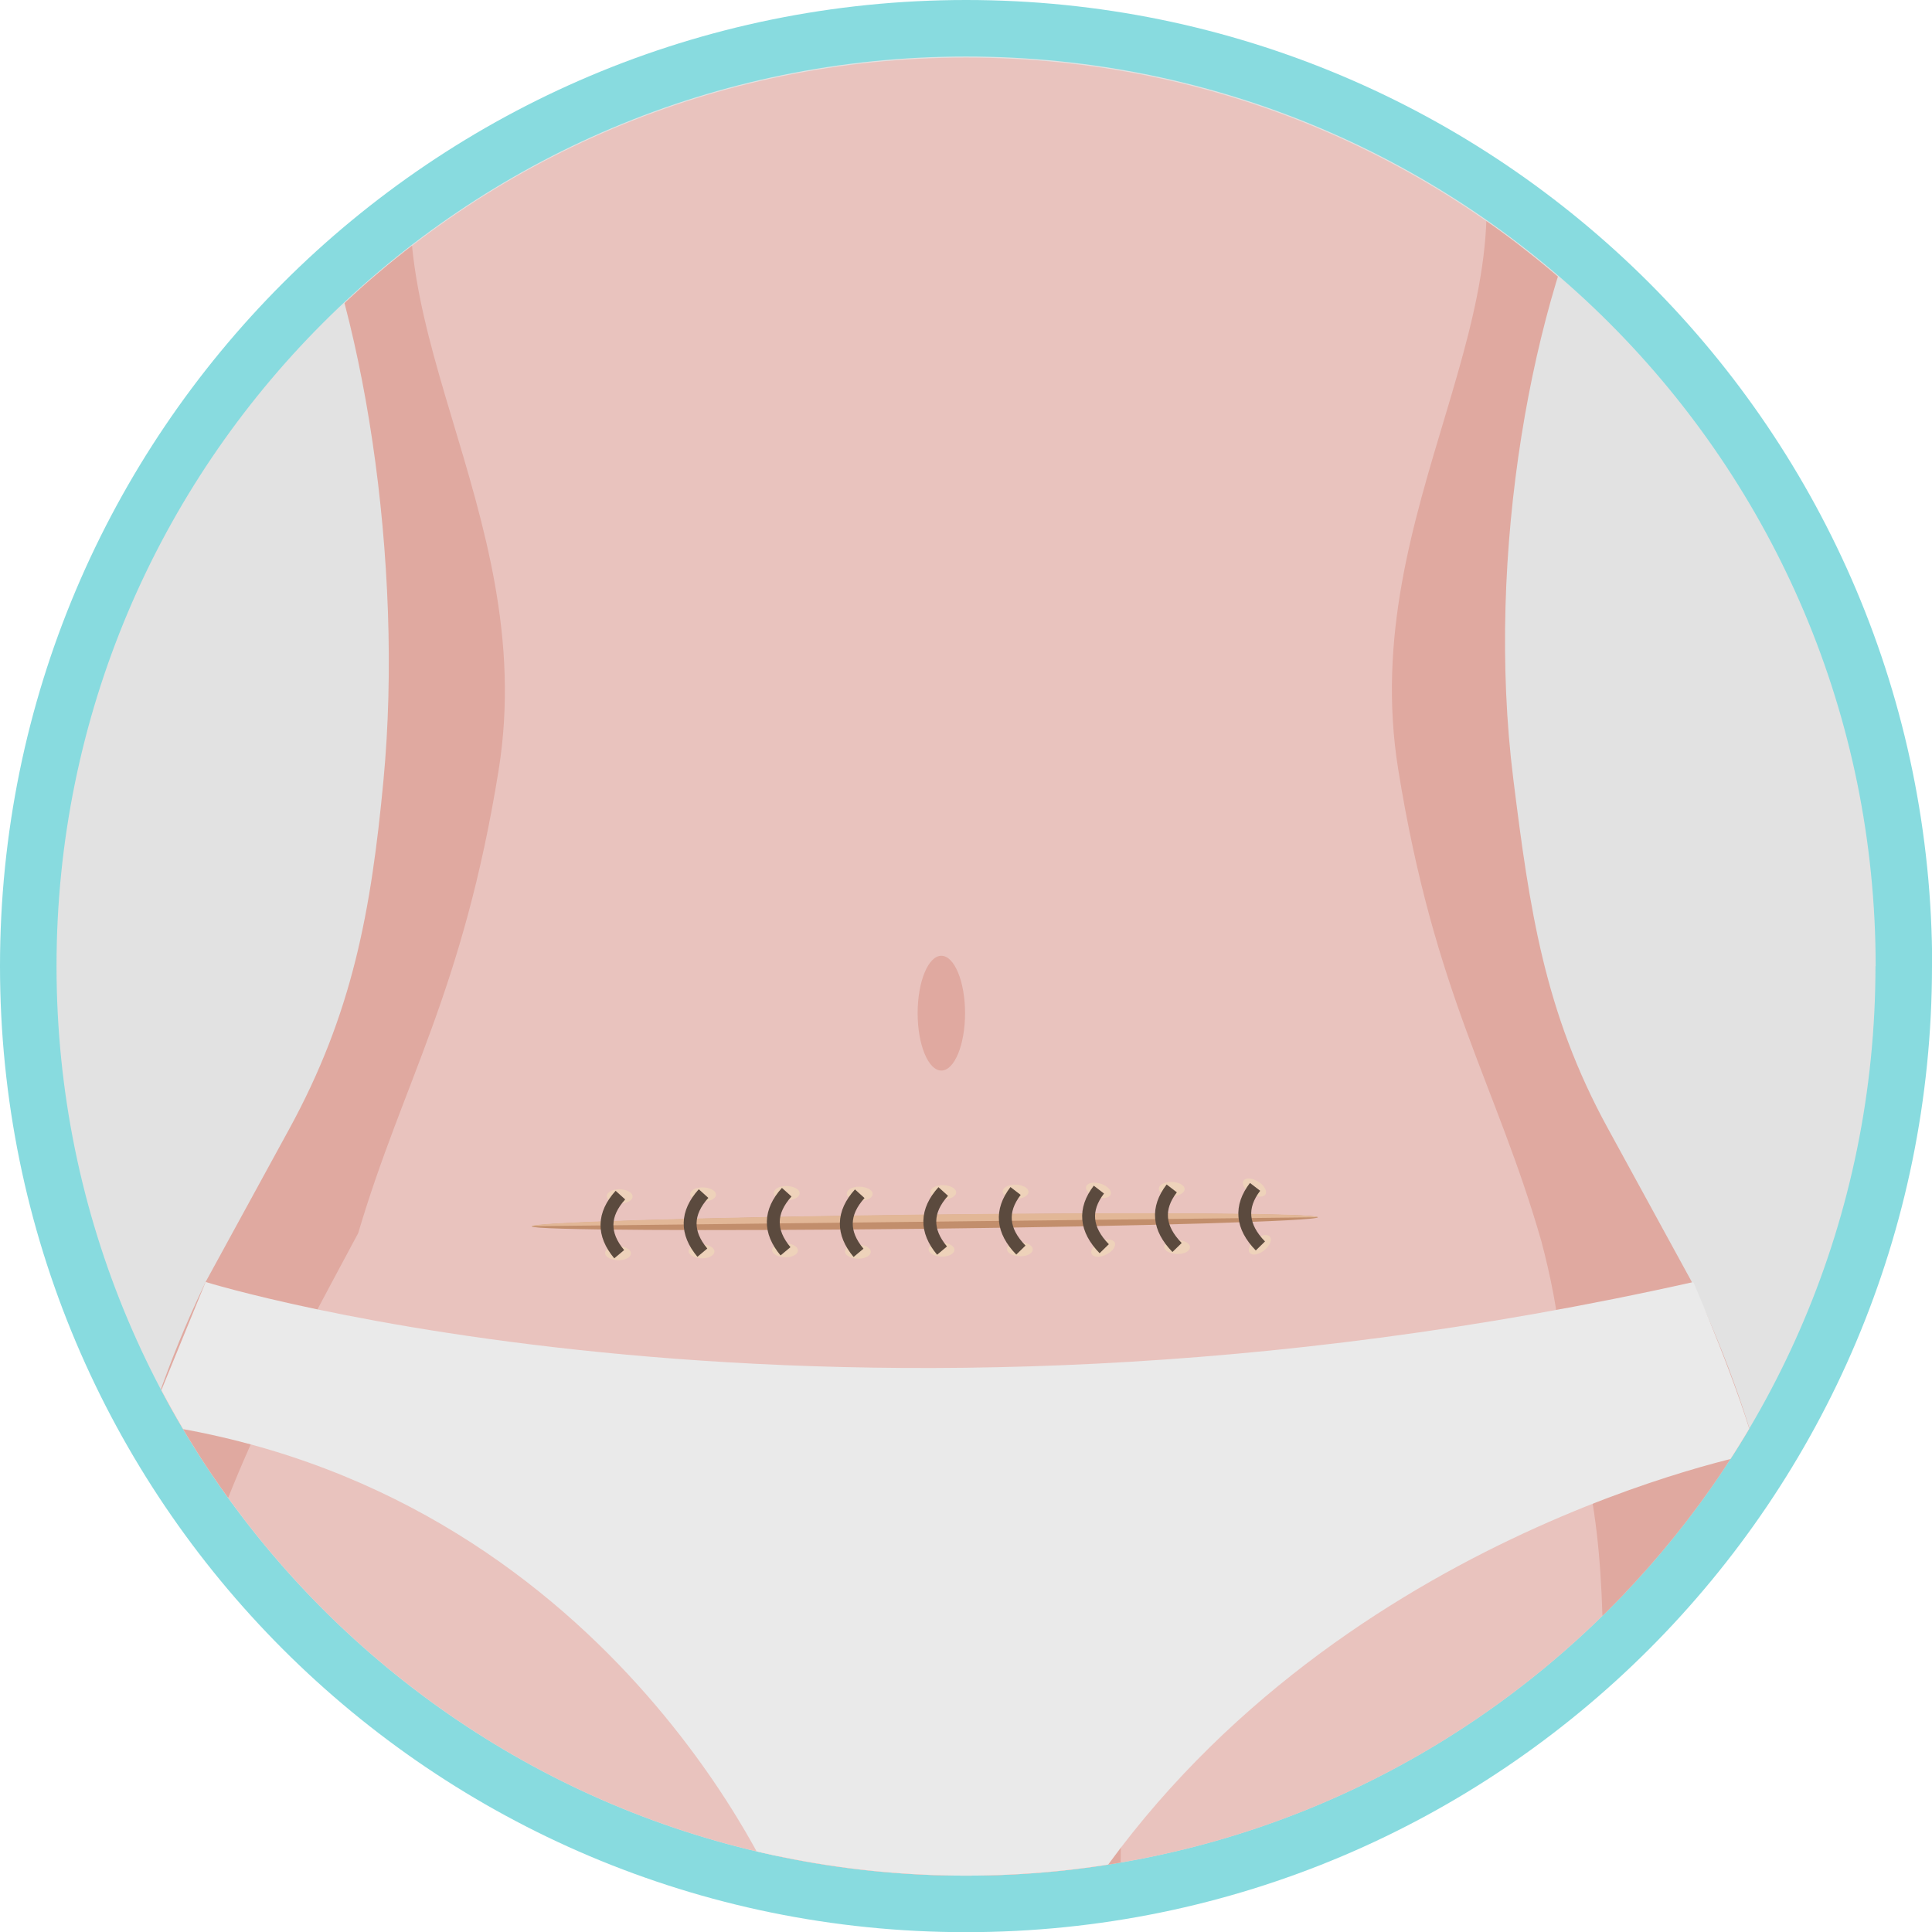 <?xml version="1.0" encoding="UTF-8"?><svg id="_圖層_2" xmlns="http://www.w3.org/2000/svg" xmlns:xlink="http://www.w3.org/1999/xlink" viewBox="0 0 112.45 112.45"><defs><style>.cls-1,.cls-2{fill:none;}.cls-3{clip-path:url(#clippath);}.cls-4{fill:#eaeaea;}.cls-5{fill:#e9c3be;}.cls-6{fill:#e2e2e2;}.cls-7{fill:#c28e6c;}.cls-8{fill:#e0a9a0;}.cls-9{fill:#e2b797;}.cls-10{fill:#88dbdf;}.cls-11{fill:url(#radial-gradient-10);}.cls-12{fill:url(#radial-gradient-18);}.cls-13{fill:url(#radial-gradient-17);}.cls-14{fill:url(#radial-gradient-11);}.cls-15{fill:url(#radial-gradient-16);}.cls-16{fill:url(#radial-gradient-15);}.cls-17{fill:url(#radial-gradient-12);}.cls-18{fill:url(#radial-gradient-14);}.cls-19{fill:url(#radial-gradient-13);}.cls-2{stroke:#5b4a3e;stroke-miterlimit:10;stroke-width:.75px;}.cls-20{fill:url(#radial-gradient-6);}.cls-21{fill:url(#radial-gradient-5);}.cls-22{fill:url(#radial-gradient-3);}.cls-23{fill:url(#radial-gradient-4);}.cls-24{fill:url(#radial-gradient-9);}.cls-25{fill:url(#radial-gradient-8);}.cls-26{fill:url(#radial-gradient-7);}.cls-27{fill:url(#radial-gradient-2);}.cls-28{fill:url(#radial-gradient);}</style><clipPath id="clippath"><path class="cls-1" d="M56.23,3.35C26.99,3.35,3.29,27.05,3.29,56.29v5.53h.3c2.79,26.61,25.29,47.35,52.64,47.35s49.85-20.74,52.64-47.35h.29v-5.53c0-29.24-23.7-52.94-52.94-52.94h0Z"/></clipPath><radialGradient id="radial-gradient" cx="1871.74" cy="-1076.97" fx="1871.74" fy="-1076.97" r="1" gradientTransform="translate(-1080.59 36.25) rotate(45.99) scale(.41 .75) skewX(-7.49)" gradientUnits="userSpaceOnUse"><stop offset="0" stop-color="#743a22"/><stop offset=".03" stop-color="#7f4830"/><stop offset=".12" stop-color="#9c6d55"/><stop offset=".21" stop-color="#b68c74"/><stop offset=".31" stop-color="#caa58d"/><stop offset=".43" stop-color="#dab9a1"/><stop offset=".55" stop-color="#e5c7af"/><stop offset=".71" stop-color="#eccfb7"/><stop offset="1" stop-color="#eed2ba"/></radialGradient><radialGradient id="radial-gradient-2" cx="501.51" cy="-2504.52" fx="501.51" fy="-2504.52" r="1" gradientTransform="translate(-1471.86 -1041.36) rotate(115.36) scale(.41 .75) skewX(-7.5)" xlink:href="#radial-gradient"/><radialGradient id="radial-gradient-3" cx="1482.91" cy="-1970.18" fx="1482.91" fy="-1970.18" r="1" gradientTransform="translate(-1462.03 -512.49) rotate(84.86) scale(.41 .75) skewX(-7.51)" xlink:href="#radial-gradient"/><radialGradient id="radial-gradient-4" cx="1010.8" cy="-2275.06" fx="1010.8" fy="-2275.06" r="1" gradientTransform="translate(-1502.44 -782.76) rotate(100.95) scale(.41 .75) skewX(-7.52)" xlink:href="#radial-gradient"/><radialGradient id="radial-gradient-5" cx="1902.15" cy="-1338.28" fx="1902.15" fy="-1338.28" r="1" gradientTransform="translate(-1237.82 -114.94) rotate(57.68) scale(.41 .75) skewX(-7.53)" xlink:href="#radial-gradient"/><radialGradient id="radial-gradient-6" cx="1491.1" cy="-1957.97" fx="1491.1" fy="-1957.97" r="1" gradientTransform="translate(-1462.03 -512.49) rotate(84.86) scale(.41 .75) skewX(-7.51)" xlink:href="#radial-gradient"/><radialGradient id="radial-gradient-7" cx="1482.91" cy="-1958.04" fx="1482.91" fy="-1958.04" r="1" gradientTransform="translate(-1462.03 -512.49) rotate(84.86) scale(.41 .75) skewX(-7.51)" xlink:href="#radial-gradient"/><radialGradient id="radial-gradient-8" cx="1490.95" cy="-1951.89" fx="1490.95" fy="-1951.89" r="1" gradientTransform="translate(-1462.03 -512.49) rotate(84.86) scale(.41 .75) skewX(-7.51)" xlink:href="#radial-gradient"/><radialGradient id="radial-gradient-9" cx="1491.05" cy="-1945.38" fx="1491.05" fy="-1945.38" r="1" gradientTransform="translate(-1462.03 -512.49) rotate(84.86) scale(.41 .75) skewX(-7.51)" xlink:href="#radial-gradient"/><radialGradient id="radial-gradient-10" cx="1482.82" cy="-1945.93" fx="1482.82" fy="-1945.93" r="1" gradientTransform="translate(-1462.03 -512.49) rotate(84.86) scale(.41 .75) skewX(-7.51)" xlink:href="#radial-gradient"/><radialGradient id="radial-gradient-11" cx="1482.82" cy="-1952.42" fx="1482.82" fy="-1952.42" r="1" gradientTransform="translate(-1462.03 -512.49) rotate(84.86) scale(.41 .75) skewX(-7.51)" xlink:href="#radial-gradient"/><radialGradient id="radial-gradient-12" cx="1490.68" cy="-1939.74" fx="1490.68" fy="-1939.74" r="1" gradientTransform="translate(-1462.03 -512.49) rotate(84.86) scale(.41 .75) skewX(-7.51)" xlink:href="#radial-gradient"/><radialGradient id="radial-gradient-13" cx="1482.56" cy="-1940.27" fx="1482.56" fy="-1940.27" r="1" gradientTransform="translate(-1462.03 -512.49) rotate(84.86) scale(.41 .75) skewX(-7.51)" xlink:href="#radial-gradient"/><radialGradient id="radial-gradient-14" cx="1482.55" cy="-1933.76" fx="1482.55" fy="-1933.76" r="1" gradientTransform="translate(-1462.03 -512.49) rotate(84.86) scale(.41 .75) skewX(-7.51)" xlink:href="#radial-gradient"/><radialGradient id="radial-gradient-15" cx="1490.61" cy="-1933.25" fx="1490.61" fy="-1933.25" r="1" gradientTransform="translate(-1462.03 -512.49) rotate(84.86) scale(.41 .75) skewX(-7.51)" xlink:href="#radial-gradient"/><radialGradient id="radial-gradient-16" cx="1490.68" cy="-1926.76" fx="1490.68" fy="-1926.76" r="1" gradientTransform="translate(-1462.03 -512.49) rotate(84.86) scale(.41 .75) skewX(-7.51)" xlink:href="#radial-gradient"/><radialGradient id="radial-gradient-17" cx="1482.61" cy="-1927.29" fx="1482.61" fy="-1927.29" r="1" gradientTransform="translate(-1462.03 -512.49) rotate(84.86) scale(.41 .75) skewX(-7.51)" xlink:href="#radial-gradient"/><radialGradient id="radial-gradient-18" cx="1491.16" cy="-1970.18" fx="1491.16" fy="-1970.18" r="1" gradientTransform="translate(-1462.03 -512.49) rotate(84.86) scale(.41 .75) skewX(-7.51)" xlink:href="#radial-gradient"/></defs><g id="_圖層_1-2"><g><path class="cls-10" d="M112.45,56.23c0,31.05-25.17,56.23-56.23,56.23S0,87.28,0,56.23,25.17,0,56.23,0s56.23,25.17,56.23,56.23"/><path class="cls-6" d="M109.16,56.23c0,29.24-23.7,52.94-52.94,52.94S3.29,85.46,3.29,56.23,26.99,3.29,56.23,3.29s52.94,23.7,52.94,52.94"/><g class="cls-3"><g><path class="cls-5" d="M44.71-90.4s1.43,17.15-2.62,19.06c-4.05,1.91-29.54,51.36-29.54,53.98,0,2.24,11.81,34.26,10.06,62.7-.47,7.66-1.81,13.58-5.49,20.31l-4.86,8.89c-.05,.11-.1,.21-.15,.32-8,16.81-8.03,36.33-.63,53.42l1.08,2.48,85.31-22.8-8.37-39.64-3.63-37.22,6-38.21-22.61-83.29h-24.55Z"/><path class="cls-8" d="M66.3,121.27c-1.69-9.4-1.44-20.08,1.1-29.29,.92-3.33,2.44-7.65,4.54-11.8-1.67,1.11-3.9,2.51-6.18,3.92-6.41,3.94-14.49,3.94-20.89,0-2.28-1.41-4.51-2.81-6.18-3.92,2.1,4.16,3.63,8.48,4.54,11.8,2.54,9.21,2.78,19.9,1.1,29.29-1.07,5.97-2.64,11.86-3.16,17.8l14.15-3.99,14.15,3.99c-.52-5.94-2.09-11.83-3.16-17.8Z"/><path class="cls-8" d="M10.9,94.61c1.93-8.09,6-15.46,9.95-22.84,2.6-8.8,6.09-14.03,8.17-26.93,2.46-15.31-8.45-26.83-4.12-38.72,1.81-4.96-4.12-9.06-6.16-12.25-1.97-3.08-1.72-8.7-4.05-11.6-.26-.33-.48-.67-.7-1.02-1.09,.55-1.73,1.05-1.73,1.46,0,1.3-2.08,13.18,4.78,26.64,4.14,8.12,6.47,23.47,5.28,36.06-.72,7.64-1.81,13.58-5.49,20.31l-4.86,8.89c-.05,.11-.1,.21-.15,.32-1,2.1-1.87,4.25-2.63,6.42-.38,1.09-.72,2.18-1.04,3.29-1.57,5.51-2.38,11.2-2.43,16.9-.01,1.14,0,2.28,.06,3.42,.2,4.56,.88,9.1,2.02,13.56,.86,3.34,1.99,6.63,3.38,9.83l1.08,2.48,3.88-1.09c-5.65-10.73-8.04-23.47-5.25-35.13Z"/><path class="cls-8" d="M56.17,58.97c0,1.85-.62,3.34-1.38,3.34s-1.38-1.5-1.38-3.34,.62-3.34,1.38-3.34,1.38,1.5,1.38,3.34Z"/><path class="cls-8" d="M88.03,118.42c4.15-9.45,5.36-5.59,5.29-15.96-.05-6.53,.3-12.93-1.56-19.07,.03-1.69-.76-3.36-.91-4.99-.19-2.08-.6-4.12-1.13-6.13-2.62-9.15-6.22-14.31-8.34-27.5-2.46-15.31,8.45-26.83,4.12-38.72-1.81-4.96,4.12-9.06,6.16-12.25,1.97-3.08,1.72-8.7,4.05-11.6,.26-.33,.48-.67,.7-1.02,1.09,.55,1.73,1.05,1.73,1.46,0,1.3,2.08,13.18-4.78,26.64-4.14,8.12-6.93,22.88-5.28,36.06,.95,7.61,1.81,13.58,5.49,20.31l4.86,8.89c.05,.11,.1,.21,.15,.32,1,2.1,1.87,4.25,2.63,6.42,.38,1.09,.72,2.18,1.04,3.29,1.57,5.51,2.38,11.2,2.43,16.9,.01,1.14,0,2.28-.06,3.42-.2,4.56-.88,9.1-2.02,13.56-.86,3.34-1.99,6.63-3.38,9.83l-1.08,2.48-14.25-4.02c1.8-3.12,3.23-6.2,4.16-8.32Z"/></g><path class="cls-4" d="M11.98,74.62s36.28,11.26,86.58,0c0,0,2.78,6.43,3.66,9.96,0,0-25,4.72-39.06,25.87h-17.79s-9.77-23.85-36.77-27.6l3.37-8.24Z"/></g><g><path class="cls-7" d="M53.83,71.52c-12.63,.14-22.88,.08-22.88-.14,0-.22,10.24-.52,22.87-.67,12.63-.14,22.88-.08,22.88,.14,0,.22-10.24,.52-22.87,.67Z"/><path class="cls-9" d="M76.7,70.85l-45.75,.52c0-.22,9.38-.51,22.87-.68,13.98-.15,22.8-.07,22.88,.16Z"/></g><g><path class="cls-28" d="M73.61,72.75c-.32,.27-.7,.35-.86,.18-.16-.16-.03-.51,.29-.78,.32-.27,.7-.35,.86-.18s.03,.51-.29,.78Z"/><path class="cls-27" d="M72.84,69.49c-.36-.2-.57-.54-.48-.74,.1-.21,.47-.21,.83,0,.36,.2,.57,.54,.48,.74-.1,.21-.47,.21-.83,0Z"/><path class="cls-22" d="M68.24,69.61c-.41,0-.77-.17-.79-.4-.02-.23,.3-.42,.71-.42s.77,.17,.79,.4c.02,.23-.3,.42-.71,.42Z"/><path class="cls-23" d="M63.86,69.69c-.4-.11-.69-.38-.65-.6,.04-.22,.4-.32,.8-.21,.4,.11,.69,.38,.65,.6-.04,.22-.4,.32-.8,.21Z"/><path class="cls-21" d="M64.43,73c-.37,.2-.76,.2-.88,0-.12-.19,.08-.51,.44-.7,.37-.2,.76-.2,.88,0,.12,.19-.08,.51-.44,.7Z"/><path class="cls-20" d="M59.4,73.12c-.41,0-.77-.17-.79-.4-.02-.23,.3-.42,.71-.42,.41,0,.77,.17,.79,.4,.02,.23-.3,.42-.71,.42Z"/><path class="cls-26" d="M59.15,69.77c-.41,0-.77-.17-.79-.4-.02-.23,.3-.42,.71-.42s.77,.17,.79,.4c.02,.23-.3,.42-.71,.42Z"/><path class="cls-25" d="M54.84,73.14c-.41,0-.77-.17-.79-.4-.02-.23,.3-.42,.71-.42,.41,0,.77,.17,.79,.4,.02,.23-.3,.42-.71,.42Z"/><path class="cls-24" d="M49.97,73.26c-.41,0-.77-.17-.79-.4-.02-.23,.3-.42,.71-.42,.41,0,.77,.17,.79,.4,.02,.23-.3,.42-.71,.42Z"/><path class="cls-11" d="M50.08,69.89c-.41,0-.77-.17-.79-.4-.02-.23,.3-.42,.71-.42,.41,0,.77,.17,.79,.4s-.3,.42-.71,.42Z"/><path class="cls-14" d="M54.94,69.8c-.41,0-.77-.17-.79-.4-.02-.23,.3-.42,.71-.42s.77,.17,.79,.4c.02,.23-.3,.42-.71,.42Z"/><path class="cls-17" d="M45.73,73.18c-.41,0-.77-.17-.79-.4-.02-.23,.3-.42,.71-.42s.77,.17,.79,.4c.02,.23-.3,.42-.71,.42Z"/><path class="cls-19" d="M45.83,69.85c-.41,0-.77-.17-.79-.4-.02-.23,.3-.42,.71-.42s.77,.17,.79,.4c.02,.23-.3,.42-.71,.42Z"/><path class="cls-18" d="M40.96,69.93c-.41,0-.77-.17-.79-.4-.02-.23,.3-.42,.71-.42,.41,0,.77,.17,.79,.4,.02,.23-.3,.42-.71,.42Z"/><path class="cls-16" d="M40.87,73.24c-.41,0-.77-.17-.79-.4s.3-.42,.71-.42c.41,0,.77,.17,.79,.4,.02,.23-.3,.42-.71,.42Z"/><path class="cls-15" d="M36.01,73.35c-.41,0-.77-.17-.79-.4-.02-.23,.3-.42,.71-.42s.77,.17,.79,.4c.02,.23-.3,.42-.71,.42Z"/><path class="cls-13" d="M36.11,70.04c-.41,0-.77-.17-.79-.4-.02-.23,.3-.42,.71-.42,.41,0,.77,.17,.79,.4,.02,.23-.3,.42-.71,.42Z"/><path class="cls-12" d="M68.55,72.99c-.41,0-.77-.17-.79-.4-.02-.23,.3-.42,.71-.42,.41,0,.77,.17,.79,.4,.02,.23-.3,.42-.71,.42Z"/><path class="cls-2" d="M68.2,69.17c-.89,1.16-.79,2.31,.31,3.44"/><path class="cls-2" d="M73.05,69.08c-.89,1.16-.79,2.31,.31,3.44"/><g><path class="cls-2" d="M59.11,69.32c-.89,1.16-.79,2.31,.31,3.44"/><path class="cls-2" d="M63.96,69.24c-.89,1.16-.79,2.31,.31,3.44"/></g><path class="cls-2" d="M50.04,69.48c-1.02,1.13-1.04,2.28-.07,3.44"/><path class="cls-2" d="M54.9,69.35c-1.02,1.13-1.04,2.28-.07,3.44"/><path class="cls-2" d="M40.95,69.47c-1.02,1.13-1.04,2.28-.07,3.44"/><path class="cls-2" d="M36.11,69.56c-1.02,1.13-1.04,2.28-.07,3.44"/><path class="cls-2" d="M45.79,69.39c-1.02,1.13-1.04,2.28-.07,3.44"/></g></g></g></svg>